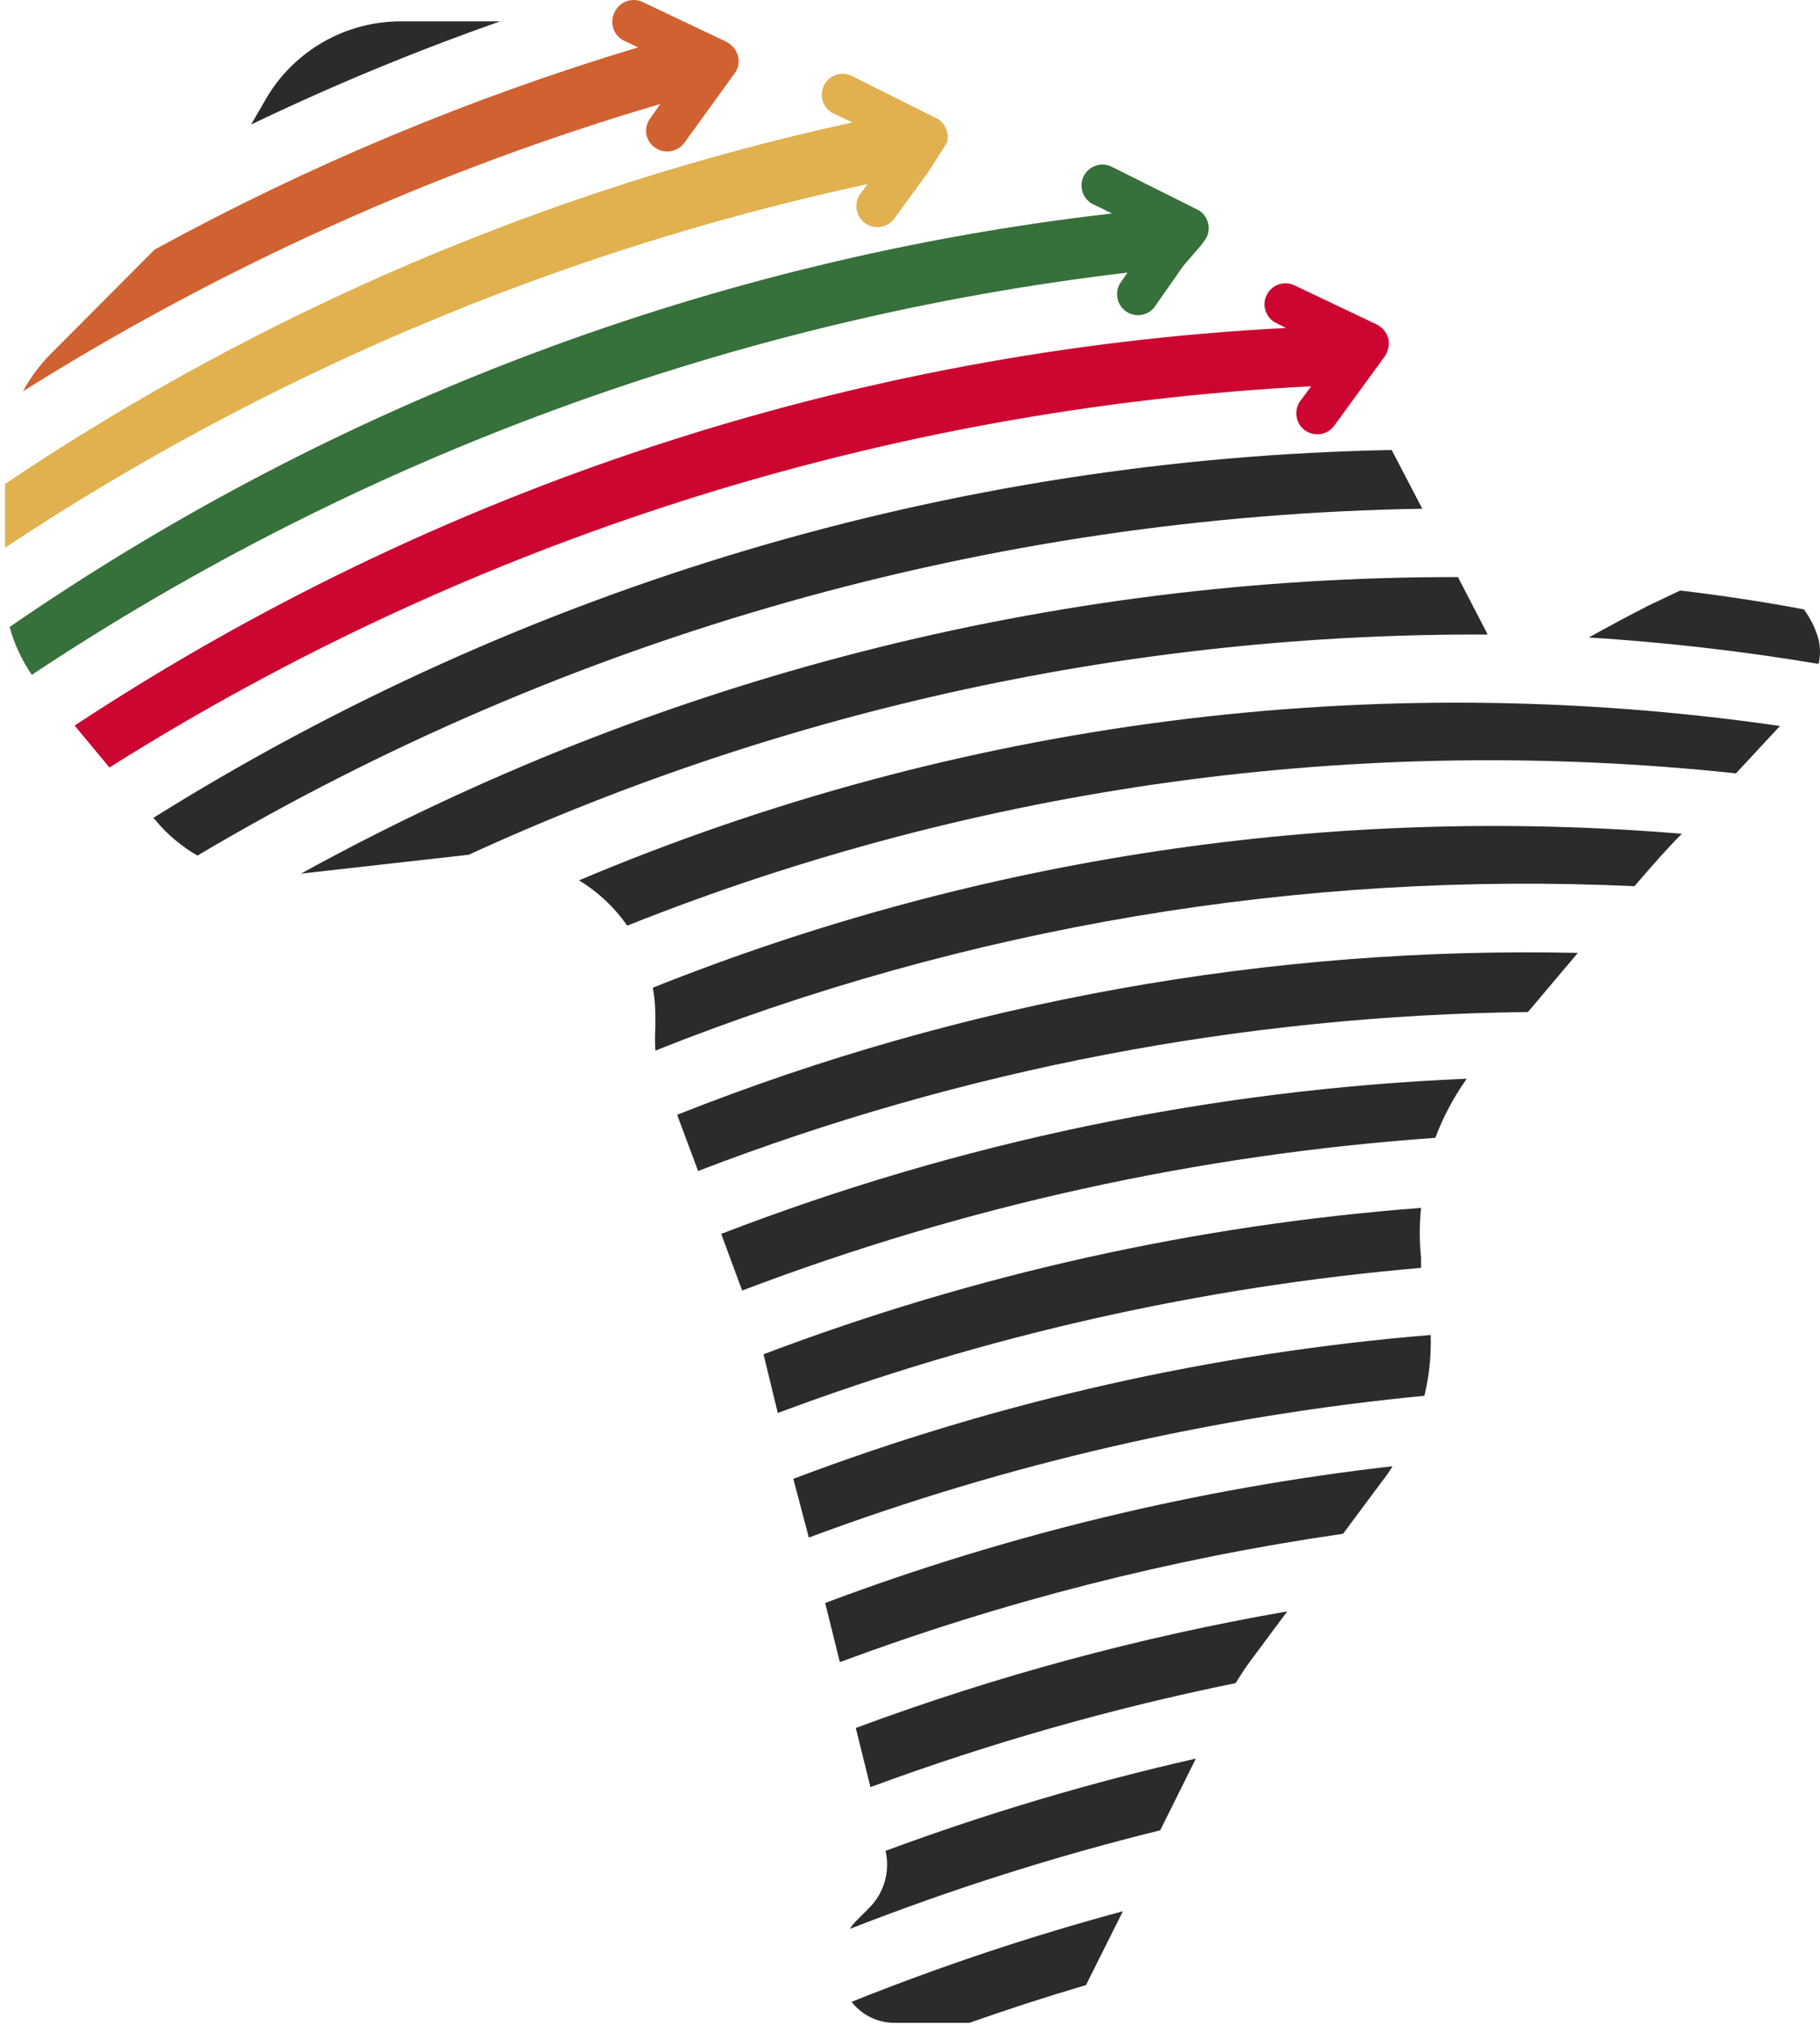 <svg xmlns="http://www.w3.org/2000/svg" width="267" height="297" viewBox="0 0 267 297" fill="none"><path fill-rule="evenodd" clip-rule="evenodd" d="M22.875 120.384L22.506 119.953C77.06 85.86 139.845 67.213 204.165 66.003L208.655 74.616C145.352 75.65 83.415 93.186 28.965 125.49C26.651 124.158 24.59 122.43 22.875 120.384V120.384Z" fill="#2B2B2B"></path><path fill-rule="evenodd" clip-rule="evenodd" d="M44.161 128.135L68.767 125.367C115.653 103.856 166.668 92.834 218.253 93.071V93.071L213.885 84.643C154.541 84.544 96.144 99.509 44.161 128.135V128.135Z" fill="#2B2B2B"></path><path fill-rule="evenodd" clip-rule="evenodd" d="M92.019 135.763C90.148 133.081 87.739 130.819 84.945 129.119C140.513 105.663 201.435 97.835 261.128 106.481L254.669 113.432C199.443 107.546 143.615 115.21 92.019 135.763V135.763Z" fill="#2B2B2B"></path><path fill-rule="evenodd" clip-rule="evenodd" d="M95.77 144.868C96.018 146.227 96.141 147.607 96.139 148.989V150.773C96.078 151.88 96.078 152.989 96.139 154.095C141.759 135.931 190.73 127.71 239.781 129.981L240.58 129.058C242.549 126.782 244.517 124.506 246.732 122.291C195.342 118.019 143.662 125.748 95.77 144.868V144.868Z" fill="#2B2B2B"></path><path fill-rule="evenodd" clip-rule="evenodd" d="M102.414 171.75L99.338 163.507C141.356 146.845 186.286 138.771 231.476 139.761L224.156 148.435C182.513 148.916 141.288 156.811 102.414 171.75Z" fill="#2B2B2B"></path><path fill-rule="evenodd" clip-rule="evenodd" d="M105.802 180.978L108.878 189.283C141.496 176.886 175.756 169.342 210.565 166.89C211.721 163.812 213.272 160.896 215.178 158.217V158.217C177.724 159.802 140.779 167.49 105.802 180.978V180.978Z" fill="#2B2B2B"></path><path fill-rule="evenodd" clip-rule="evenodd" d="M114.104 207.245L112.012 198.633C142.973 186.902 175.457 179.672 208.47 177.164C208.225 179.598 208.225 182.05 208.47 184.484V185.96C176.194 188.738 144.447 195.899 114.104 207.245Z" fill="#2B2B2B"></path><path fill-rule="evenodd" clip-rule="evenodd" d="M121.056 235.112L123.209 243.786C147.078 234.912 171.824 228.601 197.029 224.962L202.75 217.273C203.311 216.57 203.825 215.83 204.288 215.058C175.827 218.307 147.873 225.042 121.056 235.112V235.112Z" fill="#2B2B2B"></path><path fill-rule="evenodd" clip-rule="evenodd" d="M118.658 225.516C147.729 214.688 178.087 207.699 208.965 204.723C209.672 201.805 209.982 198.804 209.888 195.803C177.888 198.445 146.415 205.547 116.382 216.903L118.658 225.516Z" fill="#2B2B2B"></path><path fill-rule="evenodd" clip-rule="evenodd" d="M181.28 246.862C163.058 250.579 145.146 255.679 127.699 262.118L125.546 253.444C146.079 245.819 167.268 240.095 188.847 236.343L183.495 243.54C182.715 244.606 181.977 245.714 181.28 246.862Z" fill="#2B2B2B"></path><path fill-rule="evenodd" clip-rule="evenodd" d="M129.915 271.469C144.775 265.961 159.982 261.44 175.437 257.935L170.208 268.454C154.736 272.277 139.529 277.106 124.686 282.911C124.94 282.482 125.25 282.088 125.609 281.742L127.516 279.835C128.592 278.758 129.377 277.425 129.797 275.962C130.216 274.498 130.257 272.952 129.915 271.469Z" fill="#2B2B2B"></path><path fill-rule="evenodd" clip-rule="evenodd" d="M124.931 293.614C125.66 294.556 126.592 295.321 127.656 295.853C128.721 296.386 129.892 296.672 131.083 296.69H142.217C147.815 294.722 153.475 292.876 159.319 291.154L164.732 280.327C151.215 283.969 137.925 288.406 124.931 293.614V293.614Z" fill="#2B2B2B"></path><path fill-rule="evenodd" clip-rule="evenodd" d="M266.792 93.809C267.069 94.982 267.069 96.204 266.792 97.377C255.629 95.503 244.377 94.209 233.081 93.501L234.865 92.517C236.895 91.41 238.925 90.302 241.016 89.257L241.57 88.949L246.491 86.611C252.643 87.35 258.794 88.272 264.639 89.38C265.625 90.71 266.355 92.212 266.792 93.809V93.809Z" fill="#2B2B2B"></path><path fill-rule="evenodd" clip-rule="evenodd" d="M58.803 3.133H73.382C60.932 7.499 48.733 12.551 36.841 18.266L39.117 14.329C41.145 10.915 44.027 8.088 47.478 6.125C50.929 4.162 54.832 3.131 58.803 3.133V3.133Z" fill="#2B2B2B"></path><path fill-rule="evenodd" clip-rule="evenodd" d="M90.172 1.78C90.344 1.41 90.588 1.079 90.888 0.804C91.189 0.53 91.541 0.318 91.925 0.18C92.308 0.043 92.715 -0.017 93.122 0.004C93.529 0.025 93.927 0.127 94.294 0.303L106.598 6.148C106.996 6.358 107.348 6.646 107.633 6.995C107.918 7.344 108.131 7.746 108.258 8.178C108.382 8.617 108.401 9.079 108.316 9.527C108.231 9.976 108.042 10.398 107.766 10.761L100.384 20.973C99.894 21.622 99.171 22.055 98.368 22.181C97.565 22.308 96.744 22.117 96.078 21.65C95.743 21.417 95.459 21.12 95.243 20.774C95.026 20.429 94.882 20.044 94.819 19.641C94.756 19.239 94.775 18.828 94.875 18.433C94.975 18.038 95.154 17.667 95.401 17.344L96.878 15.252C63.928 24.953 32.465 39.131 3.373 57.391C4.431 55.433 5.756 53.632 7.31 52.039L22.689 36.598C45.235 24.273 69.007 14.335 93.618 6.947L91.649 6.024C91.264 5.854 90.918 5.606 90.632 5.296C90.347 4.986 90.128 4.621 89.99 4.223C89.851 3.825 89.796 3.402 89.827 2.982C89.859 2.562 89.976 2.153 90.172 1.78V1.78Z" fill="#D06131"></path><path fill-rule="evenodd" clip-rule="evenodd" d="M138.897 20.973C139.084 20.414 139.084 19.809 138.897 19.25C138.796 18.814 138.592 18.409 138.303 18.066C138.015 17.724 137.649 17.455 137.236 17.282L124.933 11.13C124.574 10.953 124.183 10.849 123.784 10.824C123.384 10.8 122.984 10.855 122.606 10.987C122.228 11.118 121.88 11.324 121.582 11.591C121.285 11.859 121.043 12.183 120.872 12.545C120.694 12.909 120.589 13.304 120.564 13.708C120.538 14.112 120.593 14.517 120.724 14.9C120.856 15.283 121.061 15.636 121.33 15.939C121.598 16.242 121.923 16.49 122.287 16.667L125.056 17.959C80.644 27.645 38.462 45.636 0.73 70.986V80.337C39.213 54.819 82.132 36.729 127.27 27.002L126.224 28.416C125.743 29.077 125.544 29.902 125.671 30.71C125.798 31.517 126.24 32.241 126.901 32.723C127.562 33.204 128.387 33.403 129.194 33.276C130.002 33.149 130.726 32.707 131.207 32.046L136.067 25.402" fill="#E0B14E"></path><path fill-rule="evenodd" clip-rule="evenodd" d="M173.593 38.998L169.287 45.149C168.786 45.734 168.084 46.109 167.32 46.202C166.556 46.295 165.785 46.098 165.16 45.65C164.534 45.201 164.099 44.535 163.94 43.782C163.782 43.029 163.912 42.243 164.304 41.581L165.411 39.982C107.946 46.775 52.884 66.983 4.668 98.976C3.201 96.835 2.1 94.465 1.408 91.963C49.535 58.804 105.072 37.975 163.135 31.308L160.613 30.078C160.22 29.923 159.862 29.689 159.564 29.391C159.265 29.092 159.03 28.735 158.876 28.343C158.721 27.95 158.648 27.529 158.663 27.107C158.678 26.684 158.78 26.27 158.962 25.889C159.144 25.508 159.403 25.168 159.722 24.891C160.041 24.614 160.414 24.406 160.817 24.28C161.22 24.153 161.644 24.111 162.064 24.156C162.484 24.201 162.891 24.332 163.258 24.541L175.561 30.693C175.976 30.88 176.341 31.161 176.63 31.513C176.918 31.865 177.121 32.279 177.222 32.723C177.34 33.153 177.357 33.604 177.272 34.042C177.186 34.479 177.001 34.891 176.73 35.245L176.299 35.86" fill="#36703A"></path><path fill-rule="evenodd" clip-rule="evenodd" d="M10.945 106.42L16.051 112.571C69.075 79.171 129.775 59.918 192.357 56.653L190.758 58.806C190.277 59.467 190.078 60.291 190.204 61.099C190.331 61.907 190.774 62.631 191.435 63.112C192.095 63.593 192.92 63.792 193.728 63.665C194.535 63.538 195.259 63.096 195.741 62.435L203.184 52.223C203.677 51.459 203.854 50.532 203.676 49.64C203.549 49.208 203.336 48.806 203.051 48.457C202.765 48.109 202.414 47.821 202.016 47.61L189.712 41.766C188.988 41.481 188.183 41.482 187.46 41.767C186.736 42.052 186.148 42.601 185.812 43.303C185.477 44.004 185.42 44.807 185.653 45.549C185.886 46.291 186.391 46.918 187.067 47.302L188.666 48.102C125.294 51.391 63.945 71.522 10.945 106.42V106.42Z" fill="#CC0631"></path></svg>